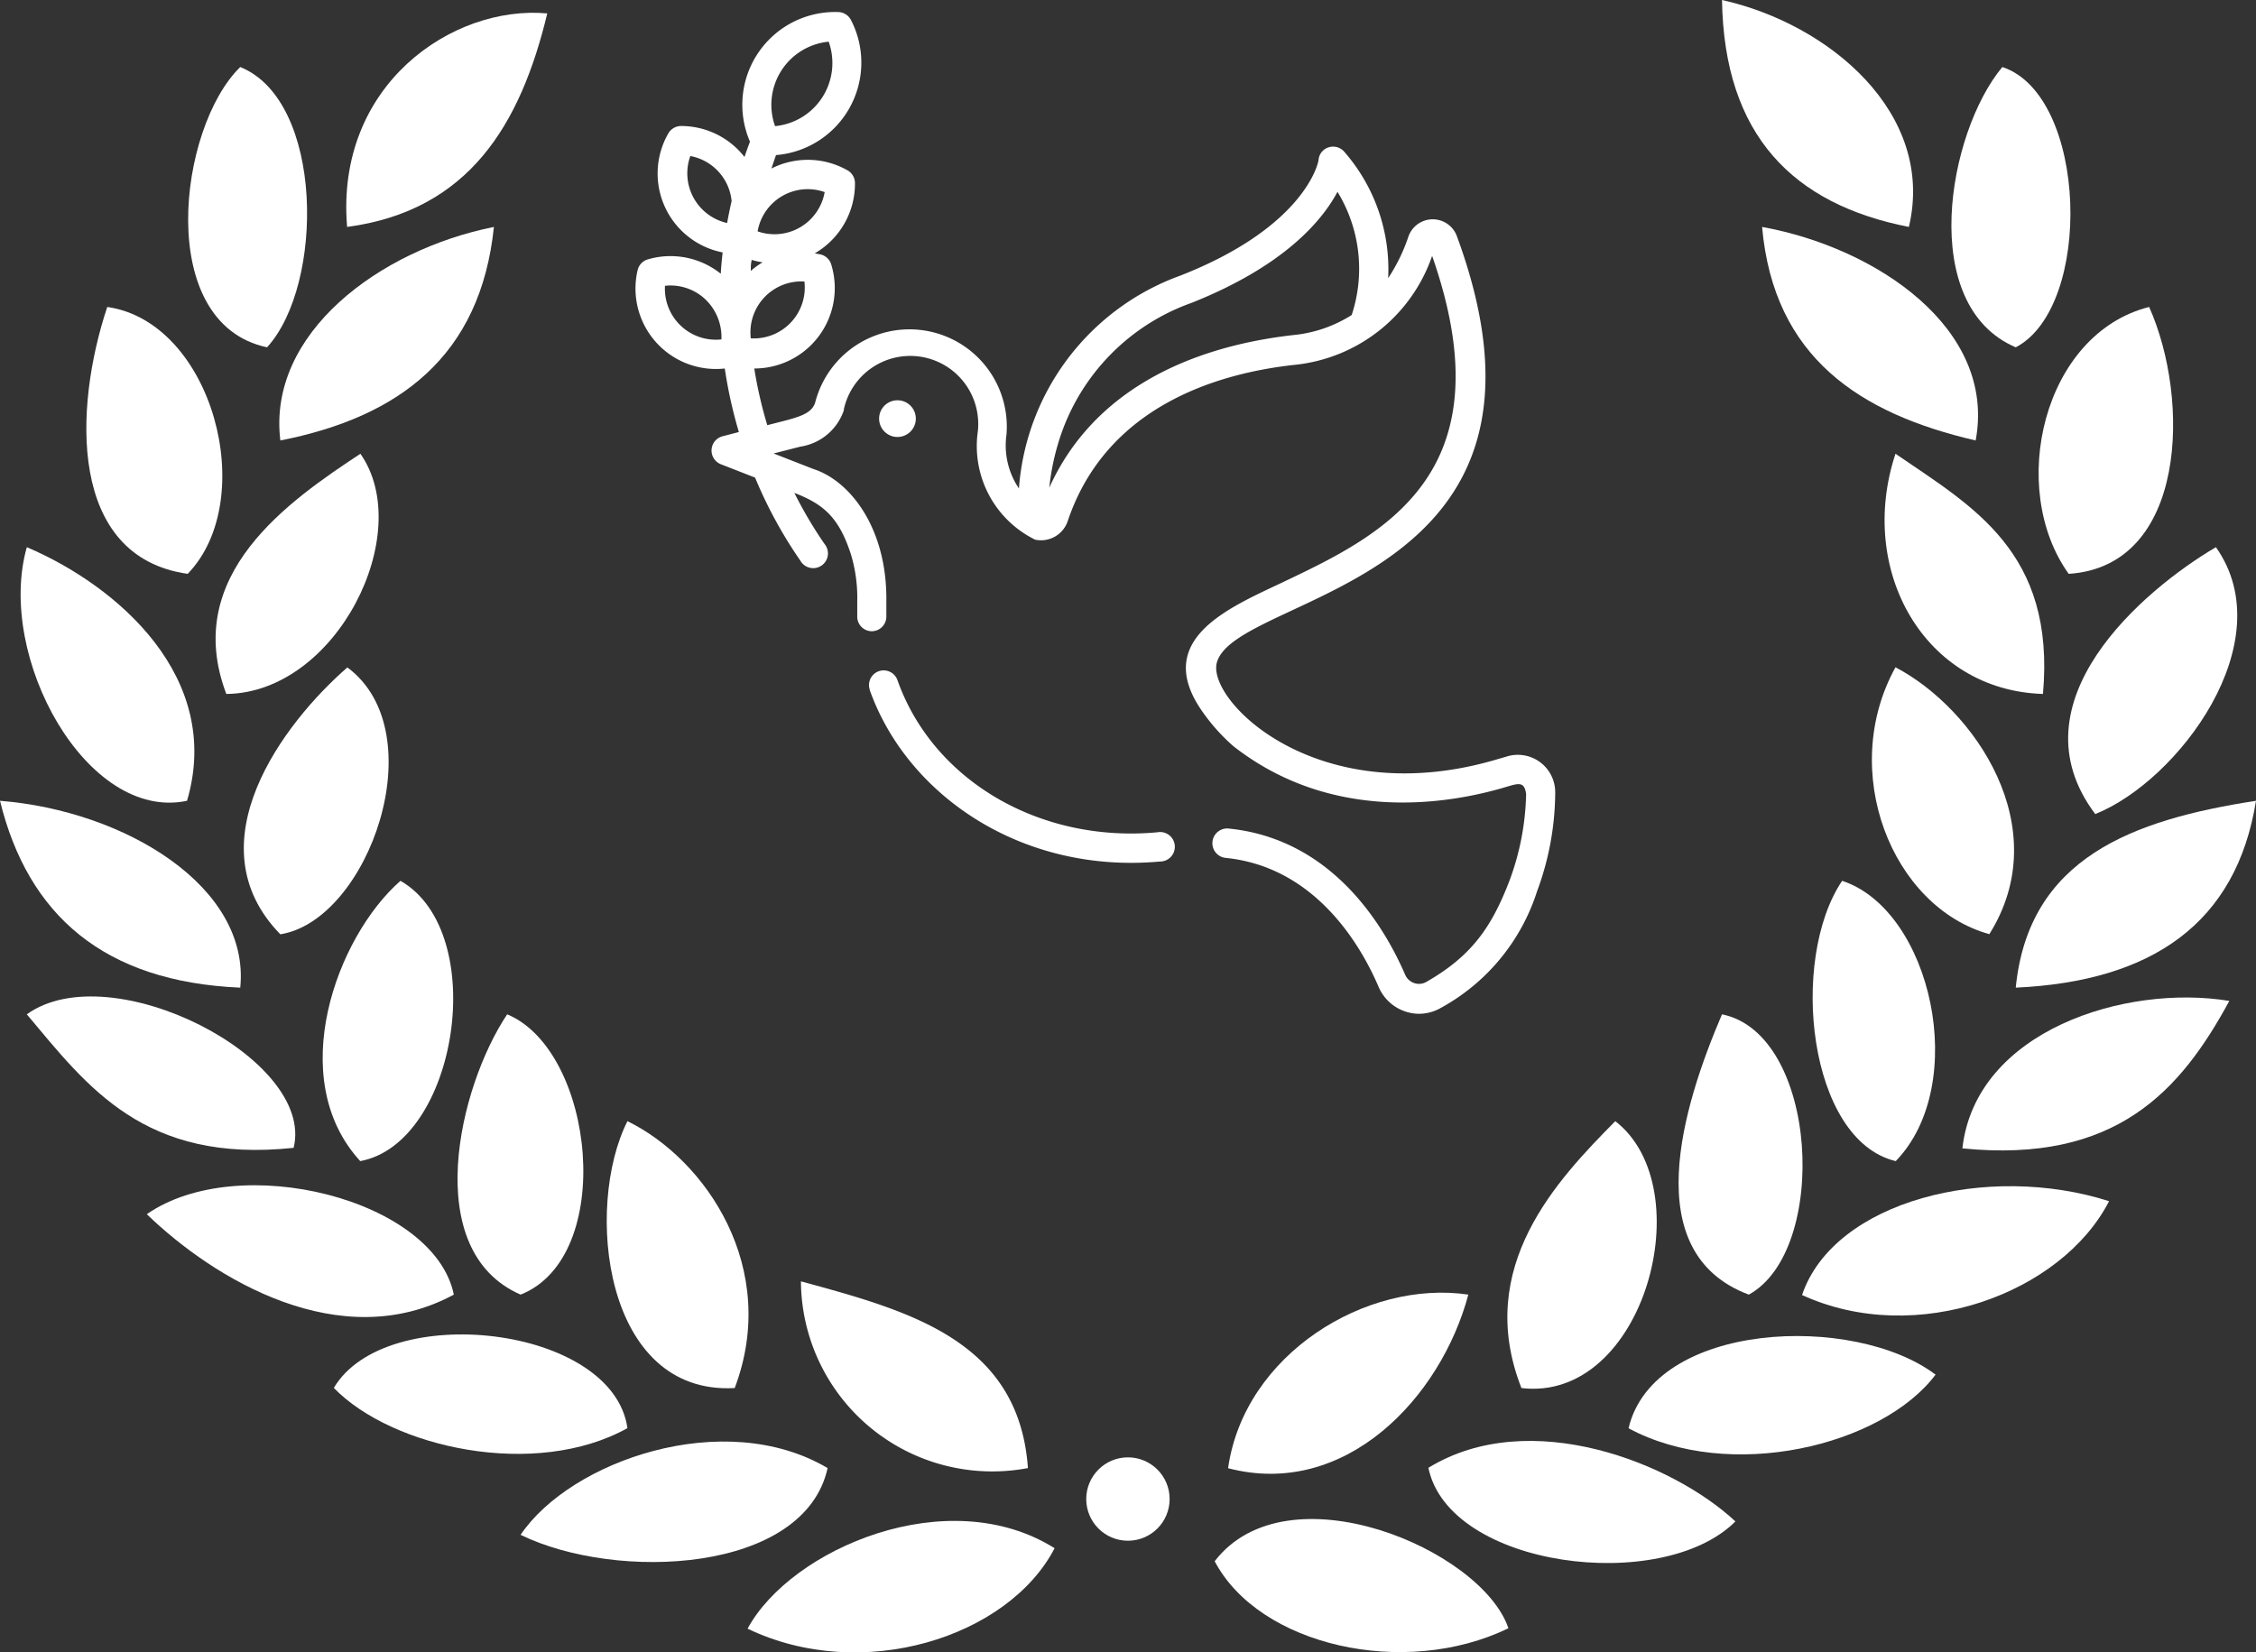 <svg xmlns="http://www.w3.org/2000/svg" viewBox="0 0 168.27 123.26"><rect x="0" y="0" width="168.27" height="123.26" fill="#333333" stroke="none"/><defs><style>.cls-1,.cls-2{fill:#fff;}.cls-1{fill-rule:evenodd;}</style></defs><title>defensoria_1</title><g id="Capa_2" data-name="Capa 2"><g id="Capa_1-2" data-name="Capa 1"><path class="cls-1" d="M40.82,1c-2,8.32-5.86,14.72-14.93,15.93C25,6.35,33.74.36,40.82,1Z"/><path class="cls-1" d="M128.44,0c8,1.78,15.94,8.47,13.94,16.93C133.77,15.24,128.6,10.13,128.44,0Z"/><path class="cls-1" d="M17.92,5c6.25,2.52,6.28,16.22,2,20.91C11.52,24.13,13.29,9.51,17.92,5Z"/><path class="cls-1" d="M149.35,5c6.38,2.11,6.79,17.89,1,20.91C143,22.78,145.27,9.89,149.35,5Z"/><path class="cls-1" d="M36.84,16.93c-1,9.64-7.06,14.18-15.93,15.93C19.93,24.87,28.31,18.63,36.84,16.93Z"/><path class="cls-1" d="M131.43,16.93c8.52,1.54,17.49,7.59,15.93,15.93C138.73,30.86,132.3,26.68,131.43,16.93Z"/><path class="cls-1" d="M8,22.9c7.86,1.12,11.38,14.34,6,19.91C5.07,41.54,5.49,30.43,8,22.9Z"/><path class="cls-1" d="M160.3,22.9c3.09,6.9,2.82,19.34-6,19.91C149.71,36.42,152.38,24.9,160.3,22.9Z"/><path class="cls-1" d="M26.88,33.85c4.15,5.9-1.76,17.84-10,17.92C13.5,42.86,21.61,37.34,26.88,33.85Z"/><path class="cls-1" d="M141.38,33.85c5.71,3.92,11.95,7.3,11,17.92C143.53,51.5,138.5,42.55,141.38,33.85Z"/><path class="cls-1" d="M2,40.82c6.83,2.91,14.65,9.76,11.95,18.92C6.48,61.33-.32,49,2,40.82Z"/><path class="cls-1" d="M165.28,40.82c5,7.07-2.83,17.45-9,19.91C150,52.39,159.87,44,165.28,40.82Z"/><path class="cls-1" d="M20.91,69.7c-6.59-6.75.25-15.78,5-19.91C32.45,54.64,27.51,68.65,20.91,69.7Z"/><path class="cls-1" d="M141.38,49.78c5.88,3.08,12,11.95,7,19.91C141.09,67.66,137.1,57.52,141.38,49.78Z"/><path class="cls-1" d="M0,59.74c9.31.74,18.68,6.41,17.92,13.94C7.74,73.24,2.09,68.26,0,59.74Z"/><path class="cls-1" d="M168.27,59.74c-1.47,9.15-7.77,13.47-17.92,13.94C151.31,64,159.06,61.16,168.27,59.74Z"/><path class="cls-1" d="M29.87,65.71c6.7,3.84,4.27,19.56-3,20.91C21.22,80.47,25.09,69.9,29.87,65.71Z"/><path class="cls-1" d="M137.4,65.71c6.67,2.19,9.55,15.19,4,20.91C134.86,85.07,133.44,71.6,137.4,65.71Z"/><path class="cls-1" d="M21.9,85.63C10.76,86.81,6.54,81.08,2,75.67,8.26,71.16,23.55,79,21.9,85.63Z"/><path class="cls-1" d="M166.28,74.67c-3.62,6.67-8.43,12.15-19.91,11C147.36,76.89,158.54,73.39,166.28,74.67Z"/><path class="cls-1" d="M37.83,75.67c6.55,2.73,8.14,18.09,1,20.91C31.31,93.3,34.22,81.05,37.83,75.67Z"/><path class="cls-1" d="M128.44,75.67c7.21,1.45,8,17.63,2,20.91C122.13,93.47,125.49,82.56,128.44,75.67Z"/><path class="cls-1" d="M46.8,83.64c5.88,2.88,11.37,11,8,19.91C45,104.1,43.58,90,46.8,83.64Z"/><path class="cls-1" d="M120.48,83.64c6.47,5,2.14,21-7,19.91C109.93,94.5,116.18,88,120.48,83.64Z"/><path class="cls-1" d="M33.85,96.58c-8.45,4.57-17.9-1.16-22.9-6C17.81,85.81,32.39,89.45,33.85,96.58Z"/><path class="cls-1" d="M157.31,89.61c-3.52,6.86-14.35,10.92-22.9,7C136.8,89.56,148.3,86.72,157.31,89.61Z"/><path class="cls-1" d="M59.74,95.59C67.82,97.79,76,100,76.67,109.52A14.27,14.27,0,0,1,59.74,95.59Z"/><path class="cls-1" d="M109.52,96.58c-2.05,7.68-9.17,15.24-17.92,12.95C92.81,101,101.94,95.45,109.52,96.58Z"/><path class="cls-1" d="M46.8,106.54c-6.88,3.83-17.57,1.47-21.9-3C28.76,97,45.71,98.85,46.8,106.54Z"/><path class="cls-1" d="M144.37,102.55c-4,5.32-15.37,8.06-22.9,4C123.36,98.56,138.28,97.95,144.37,102.55Z"/><path class="cls-1" d="M61.73,109.52C60,117.36,46,118,38.83,114.5,42.53,109,54,104.95,61.73,109.52Z"/><path class="cls-1" d="M129.44,113.5c-5.47,5.47-21.36,3.45-22.9-4C114.13,104.85,124.81,109.17,129.44,113.5Z"/><path class="cls-1" d="M78.66,115.5c-3.46,6.66-14.38,10.1-22.9,6C59,115.52,70.73,110.51,78.66,115.5Z"/><path class="cls-1" d="M112.51,121.47c-7.75,3.76-18.59,1.31-21.91-5C96,109.43,110.52,115.57,112.51,121.47Z"/><circle class="cls-2" cx="84.13" cy="111.83" r="3.11"/><path class="cls-2" d="M54.06,27.49a34.31,34.31,0,0,0,1.05,4.74l-1.23.32a1.1,1.1,0,0,0-.12,2.08l2.56,1a33.24,33.24,0,0,0,3.38,6.2,1.1,1.1,0,1,0,1.8-1.25,31.5,31.5,0,0,1-2.25-3.81c2.13.83,3.31,1.77,4.22,4.59a11.19,11.19,0,0,1,.47,3.51v0c0,.12,0,.26,0,.38s0,.44,0,.7A1.09,1.09,0,0,0,65,47.09h0A1.09,1.09,0,0,0,66.11,46c0-.5,0-.5,0-1a1,1,0,0,0,0-.11c.08-5.45-2.68-9-5.41-9.89l-3-1.17,2-.51a4.07,4.07,0,0,0,3.24-2.71l0-.07a5.07,5.07,0,0,1,10,.6,5.22,5.22,0,0,1,0,1,7.78,7.78,0,0,0,4.27,8.12,2.1,2.1,0,0,0,2.43-1.39c2.81-8.36,10.81-11,17-11.66a12.14,12.14,0,0,0,10.18-8.12c2.52,7.21,2.32,12.74-.59,16.88-2.59,3.69-6.86,5.71-10.62,7.5-4,1.89-9.51,4.22-6.08,9.39A14.27,14.27,0,0,0,92,55.67c7.34,5.74,16,4.36,20.46,3,.87-.26,1.25-.33,1.37.57a19.63,19.63,0,0,1-1.23,6.43c-1.36,3.56-2.88,5.67-6.21,7.58a1.1,1.1,0,0,1-.9.09,1.12,1.12,0,0,1-.68-.62C103.2,69,99.32,62.58,91.64,61.81A1.1,1.1,0,1,0,91.42,64c6.56.66,10,6.32,11.41,9.63a3.31,3.31,0,0,0,3,2,3.28,3.28,0,0,0,1.64-.44,15.19,15.19,0,0,0,7.18-8.71A21.38,21.38,0,0,0,116,59.1a2.79,2.79,0,0,0-3.66-2.65l-.52.15C98.38,60.67,90,52.3,90.76,49.43c1.46-5.26,27.54-5.58,17.91-31.8a1.92,1.92,0,0,0-3.63.05,13.16,13.16,0,0,1-1.5,3.07,13.32,13.32,0,0,0-3.32-9.48A1.1,1.1,0,0,0,99.07,11a1.07,1.07,0,0,0-.72.91c0,.21-1,5-10.31,8.65A18.32,18.32,0,0,0,76,36.44a5.72,5.72,0,0,1-.93-4A7.26,7.26,0,0,0,60.81,30c-.28,1-1.56,1.19-3.58,1.72l-.1-.34a32.22,32.22,0,0,1-.87-3.89A6,6,0,0,0,62,19.73a1.09,1.09,0,0,0-.8-.75l-.43-.08a6,6,0,0,0,3-5.24,1.1,1.1,0,0,0-.55-.95,6,6,0,0,0-5.68-.14q.16-.48.34-1A6.92,6.92,0,0,0,63.47,1.49,1.1,1.1,0,0,0,62.55.9a6.92,6.92,0,0,0-6.61,9.67c-.15.38-.28.76-.41,1.14A6,6,0,0,0,50.8,9.4a1.1,1.1,0,0,0-.95.55,6,6,0,0,0,4.05,8.88c-.06.53-.11,1.06-.14,1.59a6,6,0,0,0-5.44-1.07,1.09,1.09,0,0,0-.76.8A6,6,0,0,0,54.06,27.49Zm-.25-2.17a3.8,3.8,0,0,1-4.21-4,3.79,3.79,0,0,1,3,1A3.9,3.9,0,0,1,53.81,25.32Zm8-22.21a4.73,4.73,0,0,1-4,6.3A4.73,4.73,0,0,1,61.8,3.11Zm16.45,33.3a17.91,17.91,0,0,1,.88-4,15.94,15.94,0,0,1,9.72-9.81c6.92-2.75,9.75-6.13,10.9-8.29a11,11,0,0,1,1.06,9.19A9.9,9.9,0,0,1,96.43,25C88.57,25.9,81.48,29.23,78.25,36.41ZM56.51,17.26a3.79,3.79,0,0,1,5-2.93A3.8,3.8,0,0,1,56.51,17.26ZM60,21a3.8,3.8,0,0,1-4,4.24A3.8,3.8,0,0,1,60,21Zm-4-.81c0-.27,0-.53.07-.8a5.88,5.88,0,0,0,.81.18A6.18,6.18,0,0,0,56,20.21Zm-1.75-3.55a3.8,3.8,0,0,1-2.76-5A3.79,3.79,0,0,1,54.57,15C54.44,15.56,54.33,16.11,54.23,16.66Z"/><circle class="cls-2" cx="66.94" cy="31.23" r="1.37"/><path class="cls-2" d="M64.87,51.47c2.8,7.88,11.38,13.74,21.65,12.8a1.1,1.1,0,1,0-.2-2.18c-8.76.81-16.73-3.86-19.38-11.35a1.09,1.09,0,1,0-2.06.73Z"/></g></g></svg>